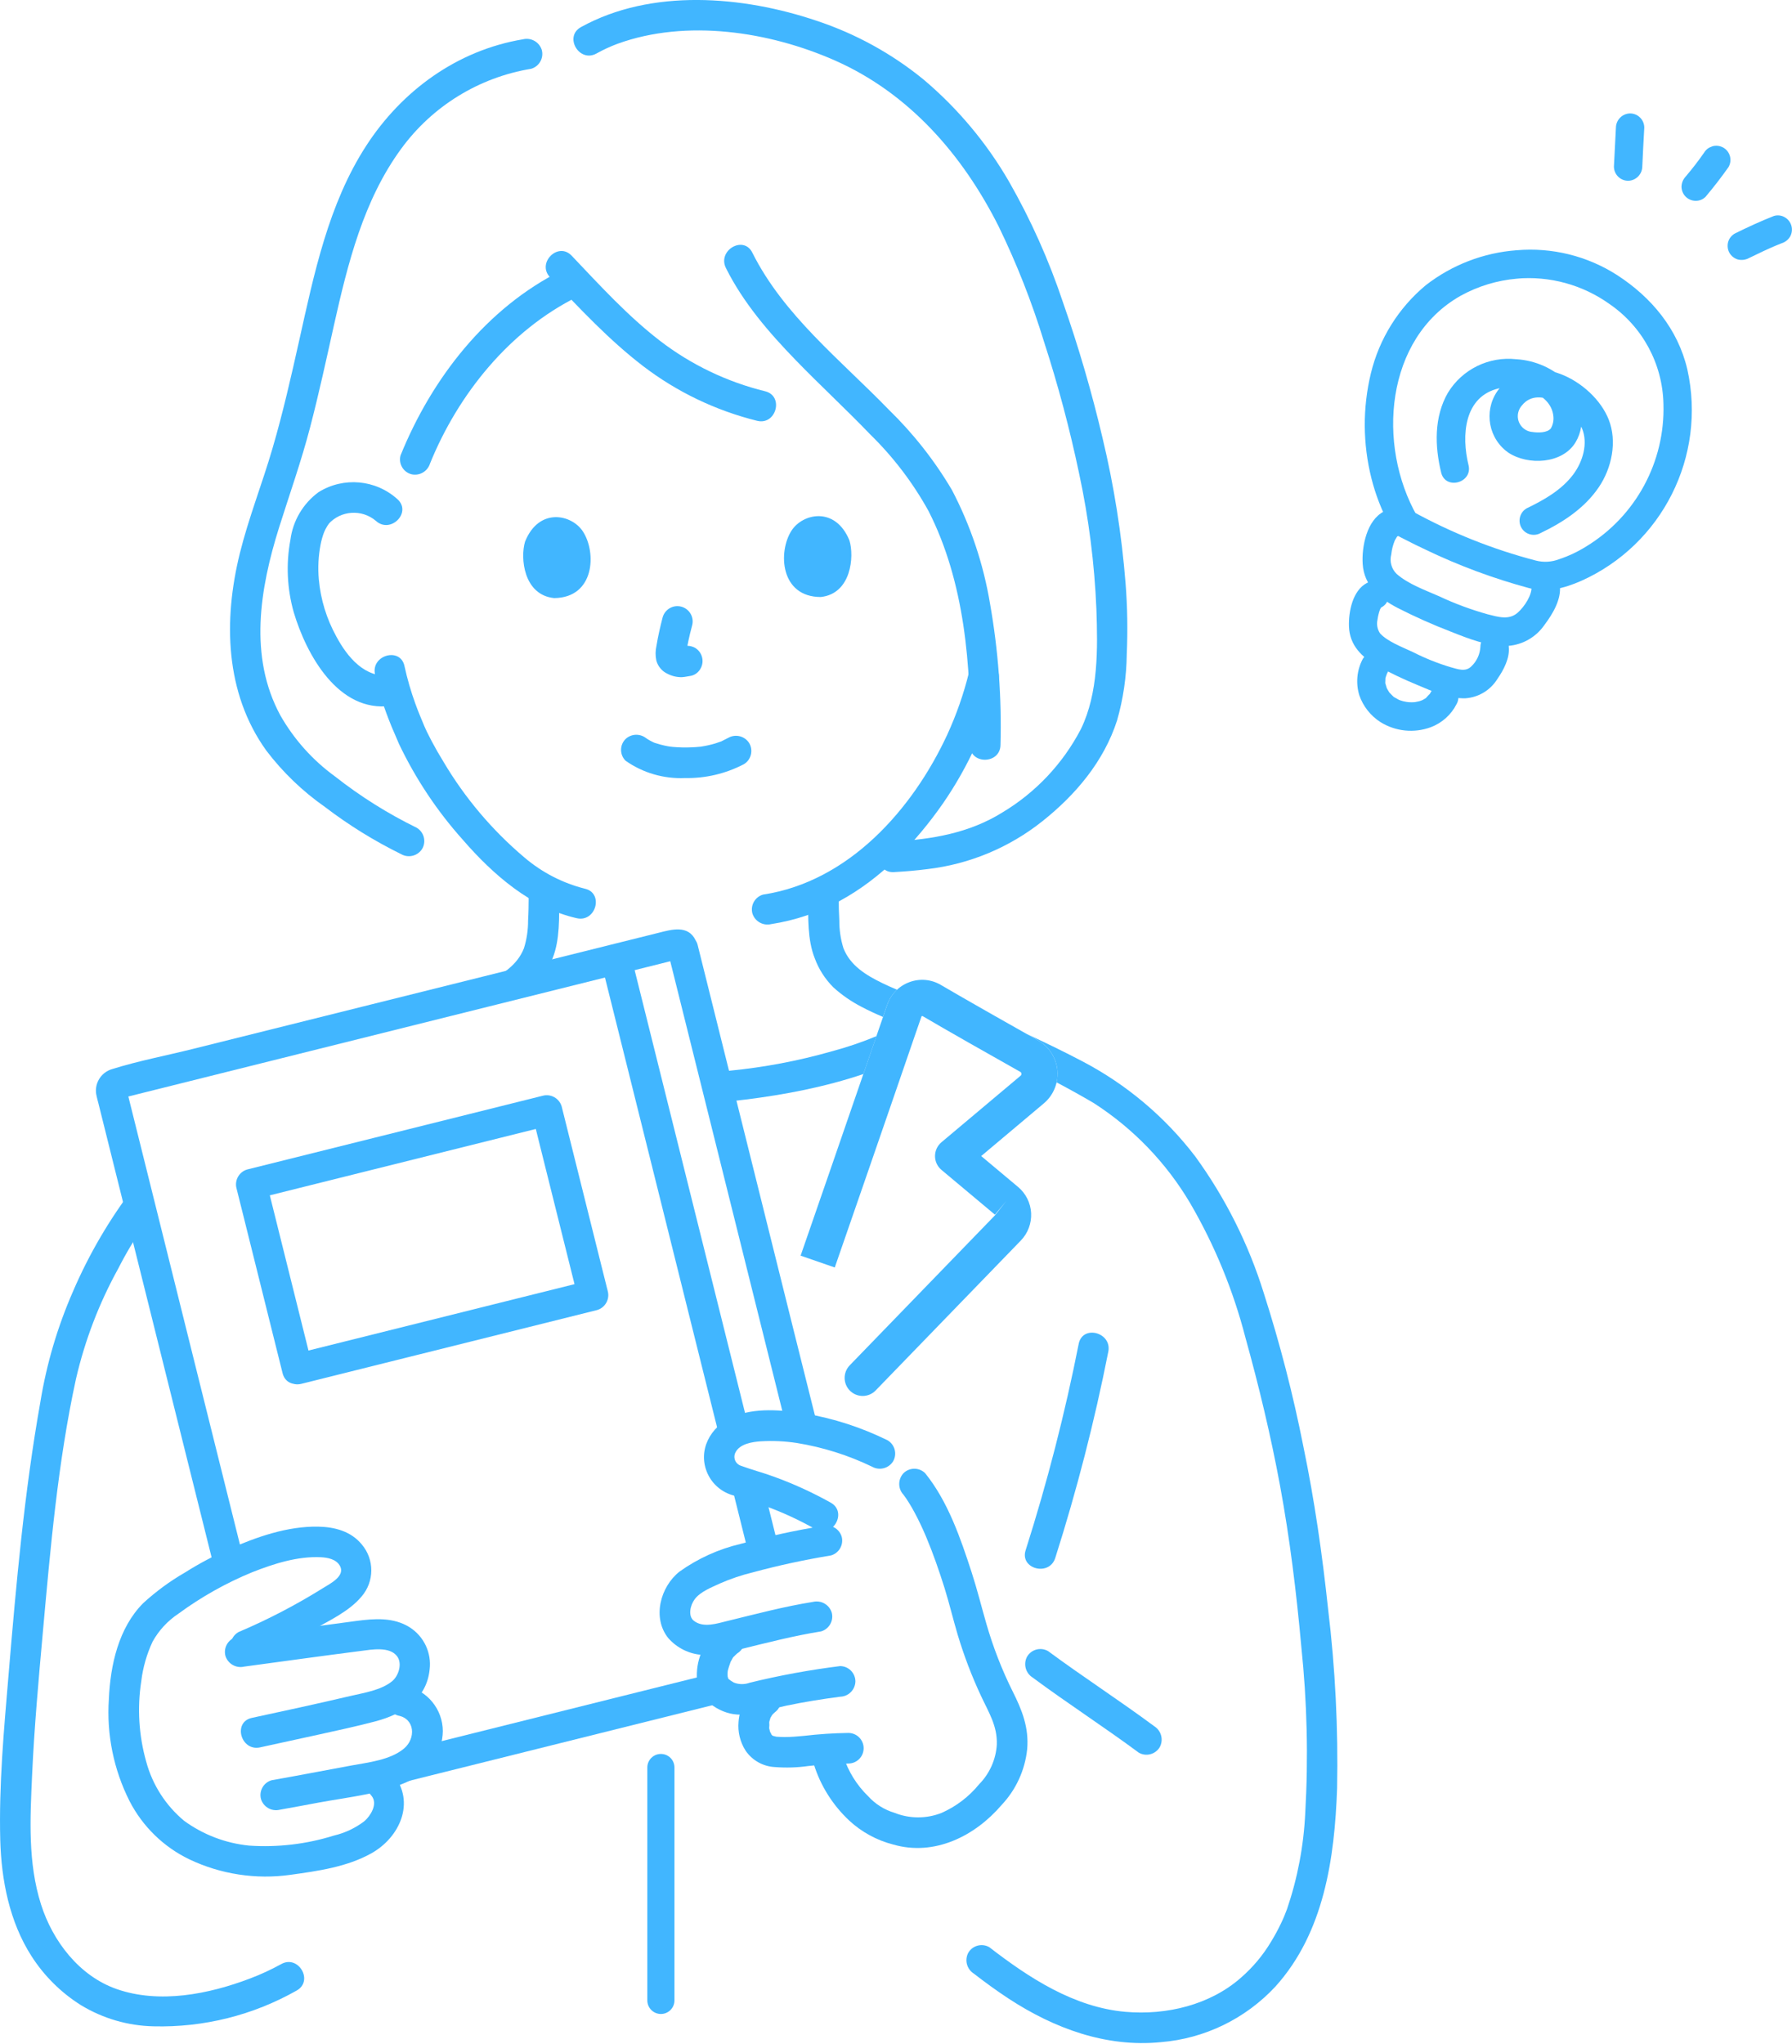 <?xml version="1.0" encoding="utf-8"?>
<!-- Generator: Adobe Illustrator 27.0.1, SVG Export Plug-In . SVG Version: 6.00 Build 0)  -->
<svg version="1.1" id="レイヤー_1" xmlns="http://www.w3.org/2000/svg" xmlns:xlink="http://www.w3.org/1999/xlink" x="0px"
	 y="0px" width="350px" height="399px" viewBox="0 0 350 399" style="enable-background:new 0 0 350 399;" xml:space="preserve">
<style type="text/css">
	.st0{fill:#41B6FF;}
</style>
<g>
	<path class="st0" d="M145.28,149.18c1.41-0.84,1.88-2.66,1.07-4.09c-0.85-1.39-2.66-1.87-4.09-1.07c-0.43,0.23-0.86,0.45-1.3,0.66
		c-0.69,0.33,0.51-0.16-0.25,0.1c-0.35,0.12-0.7,0.25-1.06,0.36c-0.84,0.25-1.7,0.44-2.57,0.58c-0.92,0.15,0.59-0.04-0.39,0.05
		c-0.27,0.02-0.53,0.05-0.8,0.07c-0.59,0.04-1.17,0.06-1.75,0.07c-0.65,0.01-1.3-0.01-1.95-0.05c-0.27-0.02-0.54-0.04-0.81-0.06
		c-0.18-0.02-0.7-0.08-0.26-0.02c-0.93-0.13-1.85-0.33-2.75-0.62c-0.34-0.08-0.67-0.2-0.98-0.35c0,0.01,0.6,0.29,0.12,0.04
		c-0.13-0.06-0.26-0.12-0.38-0.19c-0.24-0.13-0.48-0.26-0.71-0.41c-0.23-0.15-0.94-0.68-0.03,0.02c-1.18-1.12-3.04-1.12-4.22,0
		c-1.16,1.17-1.16,3.05,0,4.22c3.39,2.39,7.49,3.58,11.63,3.39C137.77,151.96,141.73,151.03,145.28,149.18L145.28,149.18z"/>
	<path class="st0" d="M135.18,122.1c0.44-1.59-0.5-3.23-2.09-3.67c-1.59-0.44-3.23,0.5-3.67,2.09c-0.48,1.85-0.9,3.7-1.21,5.58
		c-0.21,0.93-0.22,1.89-0.02,2.83c0.31,1.16,1.12,2.12,2.21,2.61c0.85,0.44,1.8,0.66,2.76,0.65c0.63-0.03,1.24-0.19,1.87-0.28
		c0.76-0.19,1.4-0.69,1.78-1.37c0.83-1.42,0.35-3.25-1.07-4.09c-0.71-0.38-1.52-0.48-2.3-0.3c-0.27,0.04-0.54,0.11-0.82,0.15
		l0.79-0.11c-0.24,0.03-0.49,0.03-0.73,0l0.79,0.11c-0.27-0.04-0.53-0.12-0.78-0.22l0.71,0.3c-0.16-0.07-0.31-0.15-0.46-0.24
		l0.6,0.47c-0.07-0.06-0.13-0.12-0.19-0.19l0.47,0.6c-0.05-0.07-0.09-0.15-0.12-0.23l0.3,0.71c-0.04-0.12-0.07-0.24-0.09-0.36
		l0.11,0.79c-0.02-0.27-0.02-0.54,0.02-0.8l-0.11,0.79C134.24,125.95,134.66,124.01,135.18,122.1L135.18,122.1z"/>
	<path class="st0" d="M154.58,103.6c-2.65,4.14-2.19,12.93,5.72,12.94c5.97-0.64,6.58-7.91,5.6-11.06
		C163.14,98.78,156.74,100.21,154.58,103.6z"/>
	<path class="st0" d="M113.86,103.76c2.68,4.12,2.29,12.91-5.62,12.99c-5.99-0.59-6.65-7.86-5.69-11.02
		C105.25,99,111.67,100.38,113.86,103.76z"/>
	<path class="st0" d="M79,130.02c-0.79-3.76-6.55-2.16-5.76,1.59c0.64,2.92,1.51,5.8,2.59,8.59c0.44,1.17,0.93,2.33,1.44,3.47
		c-0.35-0.78,0.02,0.04,0.1,0.24c0.18,0.43,0.36,0.86,0.55,1.29c3.25,6.82,7.46,13.14,12.5,18.76c5.85,6.75,13.3,13.26,22.23,15.28
		c3.75,0.85,5.33-4.91,1.59-5.76c-4.35-1.09-8.39-3.18-11.81-6.09c-6.28-5.3-11.63-11.62-15.82-18.7c-0.81-1.31-1.58-2.65-2.3-4.01
		c-0.31-0.58-0.61-1.18-0.9-1.77c-0.12-0.24-0.23-0.48-0.34-0.73c-0.05-0.11-0.1-0.23-0.15-0.34c-0.16-0.35,0.24,0.59,0.1,0.25
		c-0.7-1.72-1.23-2.87-1.89-4.71C80.26,134.98,79.54,132.52,79,130.02L79,130.02z"/>
	<path class="st0" d="M189.25,131.27c-1.02,4.16-2.44,8.21-4.22,12.1c-6.81,14.69-19.28,28.72-35.99,31.26
		c-1.58,0.45-2.51,2.08-2.09,3.67c0.48,1.56,2.09,2.47,3.67,2.09c4.7-0.72,9.25-2.26,13.42-4.54c8.14-4.42,14.84-11.44,20.1-18.97
		c5.04-7.29,8.72-15.43,10.85-24.03C195.95,129.13,190.19,127.55,189.25,131.27z"/>
	<path class="st0" d="M58.87,270.13l57.75-14.4c1.57-0.46,2.5-2.09,2.09-3.67l-1.14-4.55l-7.87-31.53c-0.46-1.57-2.09-2.5-3.67-2.09
		l-57.75,14.4c-1.57,0.46-2.5,2.09-2.09,3.67l1.14,4.55l7.86,31.54c0.93,3.73,6.69,2.15,5.76-1.59l-1.13-4.55l-7.86-31.54
		l-2.09,3.67l57.75-14.4l-3.67-2.09l1.13,4.56l7.87,31.53l2.09-3.67l-57.75,14.4C53.55,265.31,55.14,271.06,58.87,270.13z"/>
	<path class="st0" d="M226.51,341.06c0.78-1.43,0.31-3.22-1.07-4.09c-6.8-5.04-13.93-9.64-20.74-14.67
		c-1.43-0.82-3.25-0.34-4.09,1.07c-0.78,1.43-0.31,3.22,1.07,4.09c6.8,5.04,13.93,9.63,20.74,14.67
		C223.84,342.95,225.67,342.47,226.51,341.06z"/>
	<path class="st0" d="M210.69,262.29c-2.69,13.62-6.15,27.07-10.36,40.29c-1.22,3.66,4.55,5.22,5.76,1.59
		c4.21-13.22,7.68-26.68,10.37-40.29C217.24,260.12,211.49,258.53,210.69,262.29z"/>
	<path class="st0" d="M46.52,318.63c-1.42,0.84-1.89,2.66-1.07,4.09c0.87,1.38,2.65,1.85,4.09,1.07c3.89-1.65,7.7-3.51,11.4-5.56
		c3.23-1.8,7.25-3.67,9.66-6.56c2.54-2.92,2.56-7.26,0.05-10.2c-2.11-2.57-5.3-3.4-8.5-3.46c-6.04-0.11-12.09,2.03-17.54,4.43
		c-2.93,1.3-5.77,2.81-8.48,4.52c-2.93,1.69-5.67,3.7-8.17,5.99c-4.82,4.85-6.41,12.11-6.7,18.74c-0.46,6.88,0.94,13.76,4.05,19.91
		c2.55,4.94,6.62,8.91,11.62,11.33c6.17,2.94,13.07,4,19.83,3.04c5.33-0.74,10.97-1.52,15.75-4.18c5.56-3.1,8.69-9.96,4.29-15.44
		c-1.17-1.15-3.05-1.15-4.22,0c-1.12,1.19-1.12,3.04,0,4.22c1.28,1.59-0.25,3.91-1.37,4.9c-1.77,1.36-3.81,2.33-5.99,2.84
		c-5.36,1.68-10.98,2.34-16.58,1.96c-4.58-0.46-8.96-2.13-12.68-4.84c-3.59-2.99-6.18-7.01-7.4-11.53
		c-1.45-5.11-1.78-10.47-0.97-15.72c0.32-2.67,1.07-5.28,2.21-7.72c1.22-2.2,2.95-4.07,5.05-5.46c4.45-3.27,9.29-5.99,14.4-8.09
		c4.22-1.66,8.87-3.16,13.46-2.93c1.14,0.06,3.01,0.32,3.73,1.78c0.96,1.93-1.98,3.39-3.3,4.21c-5.3,3.31-10.85,6.2-16.61,8.64
		L46.52,318.63z"/>
	<path class="st0" d="M46.12,319.57c-1.58,0.45-2.51,2.08-2.09,3.67c0.48,1.55,2.09,2.47,3.67,2.09c7.61-1.02,15.21-2.09,22.82-3.06
		c2.02-0.26,5.59-0.93,7.05,1.06c1.05,1.43,0.27,3.82-0.98,4.85c-2.16,1.77-5.53,2.27-8.18,2.89c-6.39,1.5-12.8,2.89-19.22,4.27
		c-3.76,0.81-2.16,6.56,1.59,5.76c3.81-0.82,7.61-1.65,11.41-2.49c3.73-0.83,7.47-1.62,11.16-2.6c5.2-1.38,9.97-4.3,10.56-10.09
		c0.41-3.27-1.11-6.49-3.89-8.26c-3.17-2-6.91-1.71-10.45-1.24C61.77,317.46,53.95,318.52,46.12,319.57L46.12,319.57z"/>
	<path class="st0" d="M79.34,329.13c-1.59-0.4-3.21,0.52-3.67,2.09c-0.42,1.59,0.51,3.22,2.09,3.67c3.32,0.62,3.47,4.48,1.15,6.43
		c-2.67,2.25-7,2.71-10.31,3.32c-5.18,0.95-10.35,1.96-15.54,2.87c-1.58,0.45-2.51,2.08-2.09,3.67c0.48,1.56,2.09,2.48,3.67,2.09
		c2.54-0.44,5.08-0.93,7.62-1.4c5.95-1.1,12.47-1.69,17.96-4.36c3.77-1.72,6.21-5.46,6.27-9.6
		C86.46,333.67,83.49,330.02,79.34,329.13L79.34,329.13z"/>
	<path class="st0" d="M170.35,286.32c1.43,0.79,3.23,0.32,4.09-1.07c0.82-1.43,0.34-3.24-1.07-4.09c-5.1-2.51-10.54-4.28-16.14-5.23
		c-4.56-0.71-9.77-1.21-14.12,0.65s-6.96,6.57-4.9,11.1c0.98,2.12,2.86,3.68,5.12,4.26c2.04,0.57,4.02,1.26,6,1.99
		c3.42,1.24,6.74,2.77,9.91,4.56c3.36,1.89,6.36-3.27,3.02-5.16c-3.56-1.99-7.28-3.69-11.12-5.08c-2.12-0.78-4.33-1.35-6.44-2.13
		c-0.13-0.04-0.25-0.1-0.37-0.17c-0.87-0.52-1.15-1.64-0.64-2.51c0.87-1.61,3.27-1.98,4.91-2.09c2.35-0.14,4.71-0.03,7.04,0.33
		C160.74,282.51,165.7,284.07,170.35,286.32L170.35,286.32z"/>
	<path class="st0" d="M180.69,287.57c-1.17-1.15-3.05-1.15-4.22,0c-1.12,1.19-1.12,3.04,0,4.22c0.24,0.29,0.71,0.99,1.08,1.59
		c0.41,0.65,0.78,1.32,1.14,1.99c0.81,1.51,1.53,3.06,2.2,4.64c1.37,3.26,2.53,6.61,3.59,9.98c0.94,3.02,1.67,6.1,2.57,9.13
		c1.23,4.1,2.76,8.11,4.58,11.99c1.49,3.19,3.18,5.8,3.06,9.43c-0.17,2.91-1.4,5.67-3.45,7.75c-1.97,2.42-4.49,4.34-7.34,5.6
		c-2.96,1.17-6.25,1.16-9.2-0.02c-1.98-0.59-3.75-1.71-5.14-3.24c-2.24-2.17-3.9-4.86-4.85-7.83c-1.06-3.69-6.82-2.11-5.76,1.59
		c1.31,4.2,3.7,7.99,6.92,11c2.42,2.24,5.37,3.85,8.57,4.67c8.05,2.33,15.97-1.62,21.19-7.72c2.81-2.98,4.56-6.8,4.99-10.87
		c0.37-4.2-0.99-7.63-2.83-11.29c-2.11-4.23-3.82-8.64-5.13-13.18c-0.97-3.35-1.8-6.73-2.88-10.05
		C187.6,300.25,185.15,293.09,180.69,287.57L180.69,287.57z"/>
	<path class="st0" d="M162.3,303.63c1.58-0.45,2.51-2.08,2.09-3.67c-0.48-1.56-2.09-2.47-3.67-2.09c-5.41,0.87-10.76,2.04-16.04,3.5
		c-4.3,1.01-8.37,2.85-11.97,5.42c-3.75,2.97-5.37,9.03-2.18,12.99c1.7,1.92,4.08,3.1,6.64,3.27c2.55,0.06,5.08-0.32,7.5-1.12
		c5.2-1.28,10.39-2.62,15.69-3.47c1.58-0.45,2.51-2.09,2.09-3.67c-0.48-1.56-2.09-2.47-3.67-2.09c-5.65,0.9-11.18,2.38-16.74,3.73
		c-2.02,0.49-4.66,1.4-6.52-0.04c-1.17-0.9-0.74-3.01,0.17-4.22c1.12-1.49,3.3-2.31,4.95-3.08c2.06-0.9,4.19-1.62,6.37-2.15
		C152.03,305.58,157.14,304.48,162.3,303.63L162.3,303.63z"/>
	<path class="st0" d="M144.01,322.74c1.39-0.86,1.86-2.66,1.07-4.09c-0.84-1.42-2.66-1.89-4.09-1.07c-2.93,2.07-4.74,5.39-4.88,8.97
		c-0.11,1.84,0.47,3.66,1.63,5.1c1.3,1.4,2.99,2.39,4.85,2.83c3.62,0.84,7.48-0.79,11.02-1.53c3.46-0.72,6.96-1.28,10.47-1.74
		c1.63-0.04,2.95-1.35,2.99-2.99c-0.01-1.65-1.34-2.98-2.99-2.99c-5.93,0.74-11.82,1.82-17.63,3.24c-1.02,0.38-2.14,0.37-3.14-0.03
		c-0.39-0.22-0.77-0.48-1.11-0.77c0.12,0.22,0.13,0.25,0.04,0.07c-0.09-0.17-0.09-0.14,0.03,0.09c0,0.01-0.2-0.88-0.14-0.46
		c-0.03-0.27-0.04-0.55-0.03-0.82c0-0.21,0.11-0.69,0-0.25c0.14-0.59,0.34-1.16,0.54-1.73c0.17-0.49-0.05,0.04,0.09-0.23
		c0.11-0.22,0.23-0.44,0.36-0.65c0.27-0.41-0.01-0.05,0.34-0.4C143.6,323.1,143.8,322.92,144.01,322.74L144.01,322.74z"/>
	<path class="st0" d="M151.13,334.39c1.39-0.86,1.86-2.66,1.07-4.09c-0.84-1.42-2.66-1.9-4.09-1.07c-2.24,1.6-3.66,4.12-3.86,6.87
		c-0.18,1.97,0.3,3.95,1.36,5.62c1.3,1.91,3.41,3.1,5.71,3.22c2.17,0.17,4.36,0.11,6.52-0.2c2.61-0.3,5.23-0.47,7.85-0.49
		c0,0,0.01,0,0.01,0c1.65,0,2.98-1.34,2.98-2.99s-1.34-2.98-2.99-2.98c-2.9,0.04-5.79,0.23-8.67,0.57
		c-1.26,0.12-2.51,0.23-3.78,0.23c-0.51,0-1.02-0.03-1.53-0.06c-0.56-0.03,0.66,0.14-0.18-0.03c-0.21-0.04-0.41-0.11-0.62-0.16
		c-0.63-0.14,0.45,0.34,0.09,0.04c-0.08-0.05-0.17-0.1-0.25-0.15c-0.25-0.18-0.17-0.11,0.25,0.2c0-0.01-0.45-0.41-0.42-0.44
		c0.02-0.03,0.46,0.71,0.1,0.1c-0.09-0.2-0.19-0.39-0.31-0.57c0.19,0.46,0.22,0.54,0.11,0.25c-0.04-0.11-0.08-0.21-0.11-0.32
		c-0.04-0.16-0.09-0.33-0.12-0.5c-0.18-0.82,0,0.46-0.02-0.07c0.05-0.42,0.05-0.84,0.01-1.26c-0.07,0.49-0.08,0.57-0.03,0.25
		c0.02-0.12,0.05-0.23,0.07-0.36c0.06-0.24,0.14-0.47,0.21-0.7c0.16-0.54-0.35,0.58,0.03-0.04c0.11-0.19,0.22-0.37,0.34-0.56
		c0.18-0.26,0.14-0.21-0.12,0.15c0.08-0.1,0.17-0.19,0.26-0.28C151.12,334.42,151.81,333.88,151.13,334.39L151.13,334.39z"/>
	<path class="st0" d="M113.47,5.29c-3.37,1.86-0.35,7.02,3.02,5.16c1.33-0.74,2.71-1.38,4.14-1.91c13.44-4.87,29.62-2.39,42.43,3.26
		c14.5,6.4,24.95,18.42,31.98,32.38c3.54,7.28,6.51,14.82,8.88,22.56c2.74,8.43,5.02,17,6.84,25.67c1.88,8.72,3.01,17.59,3.38,26.5
		c0.26,7.7,0.42,16.32-3.03,23.42c-3.52,6.75-8.84,12.39-15.37,16.29c-6.43,4-13.7,5.23-21.15,5.65c-3.83,0.22-3.84,6.19,0,5.97
		c2.18-0.12,4.36-0.3,6.53-0.58c8.22-0.96,16-4.2,22.47-9.35c6.49-5.15,12-11.67,14.58-19.65c1.21-4.22,1.85-8.58,1.9-12.96
		c0.2-4.6,0.13-9.22-0.23-13.81c-0.76-9.57-2.26-19.06-4.5-28.39c-2.1-8.95-4.68-17.78-7.72-26.46
		c-2.73-8.19-6.26-16.09-10.54-23.58c-4.37-7.56-10.02-14.3-16.69-19.93c-6.21-5.07-13.29-8.96-20.91-11.48
		C145.08-0.81,127.25-2.31,113.47,5.29L113.47,5.29z"/>
	<path class="st0" d="M103.73,13.43c1.58-0.45,2.51-2.08,2.09-3.67c-0.48-1.56-2.09-2.47-3.67-2.09
		c-12.83,2.14-23.65,10-30.65,20.82c-7.36,11.37-10.16,24.98-13.07,38c-1.57,7.04-3.17,14.08-5.2,21.01
		c-2,6.87-4.65,13.53-6.38,20.48C43.62,121,43.91,135.24,52,146.5c3.23,4.26,7.11,7.98,11.49,11.04c4.65,3.55,9.64,6.63,14.89,9.21
		c1.43,0.8,3.23,0.32,4.09-1.07c0.82-1.43,0.34-3.24-1.07-4.09c-5.67-2.77-11.03-6.14-15.99-10.04c-4.35-3.16-7.97-7.21-10.64-11.88
		c-6.24-11.49-4-24.81-0.26-36.71c2.05-6.5,4.32-12.88,6.05-19.51c1.73-6.62,3.18-13.31,4.67-19.99
		c2.69-11.98,5.74-24.34,13.12-34.41C84.43,20.72,93.55,15.11,103.73,13.43L103.73,13.43z"/>
	<path class="st0" d="M141.78,52.32c3.37,6.76,8.4,12.58,13.62,17.97c4.77,4.93,9.83,9.58,14.59,14.54
		c4.49,4.39,8.32,9.42,11.36,14.92c7.07,13.86,8.37,30.37,8.09,45.67c-0.07,3.86,5.9,3.84,5.97,0c0.25-9.25-0.44-18.5-2.05-27.61
		c-1.29-7.73-3.8-15.21-7.43-22.15c-3.4-5.76-7.56-11.04-12.36-15.71c-9.33-9.62-20.53-18.41-26.63-30.63
		C145.22,45.86,140.07,48.89,141.78,52.32z"/>
	<path class="st0" d="M111.65,49.91c-2.66-2.79-6.87,1.44-4.22,4.22c5.78,6.07,11.5,12.22,18.17,17.33
		c6.61,5.05,14.19,8.68,22.26,10.68c3.74,0.94,5.31-4.83,1.59-5.76c-7.47-1.83-14.47-5.19-20.57-9.87
		C122.56,61.64,117.13,55.67,111.65,49.91L111.65,49.91z"/>
	<path class="st0" d="M113.85,53.84c-0.86-1.39-2.66-1.86-4.09-1.07c-14.74,7.3-25.44,21.11-31.53,36.13
		c-0.43,1.59,0.5,3.23,2.09,3.67c1.58,0.39,3.19-0.53,3.67-2.09c5.47-13.48,15.49-25.97,28.79-32.56
		C114.19,57.09,114.67,55.27,113.85,53.84z"/>
	<path class="st0" d="M73.42,101.68c2.84,2.59,7.07-1.63,4.22-4.22c-4.24-3.85-10.52-4.42-15.39-1.41c-3.05,2.22-5.05,5.6-5.53,9.34
		c-0.88,4.7-0.65,9.53,0.65,14.13c2.46,8.25,8.69,19.63,18.94,18.27c1.63-0.04,2.95-1.35,2.99-2.99c-0.01-1.65-1.34-2.98-2.99-2.99
		c-5.02,0.67-8.47-3.55-10.62-7.56c-1.9-3.44-3.07-7.23-3.42-11.14c-0.2-2.27-0.09-4.55,0.34-6.79c0.16-0.84,0.39-1.66,0.7-2.46
		c0.18-0.41,0.38-0.81,0.62-1.19c0.07-0.11,0.63-0.88,0.2-0.35C66.54,99.62,70.66,99.34,73.42,101.68L73.42,101.68z"/>
	<path class="st0" d="M266.15,128.66c-1.14,2.17-1.38,4.71-0.66,7.06c0.75,2.17,2.22,4.02,4.15,5.25c2.94,1.82,6.56,2.18,9.8,0.99
		c2.18-0.82,3.98-2.42,5.03-4.49c0.77-1.32,0.33-3.02-0.99-3.79c-1.32-0.77-3.02-0.33-3.79,0.99c-0.11,0.22-0.22,0.44-0.35,0.65
		c-0.06,0.1-0.13,0.2-0.19,0.3c-0.17,0.24-0.13,0.19,0.12-0.14c-0.13,0.01-0.71,0.73-0.82,0.83c-0.35,0.32,0.54-0.36-0.09,0.04
		c-0.13,0.09-0.27,0.17-0.41,0.24c-0.09,0.05-0.19,0.1-0.28,0.14c-0.27,0.12-0.19,0.09,0.23-0.09c-0.2,0.06-0.4,0.13-0.59,0.21
		c-0.35,0.11-0.72,0.14-1.07,0.24c0.79-0.24,0.25-0.03-0.04-0.02c-0.15,0.01-0.31,0.01-0.46,0.02c-0.21,0-0.41,0-0.62-0.02
		c-0.24-0.01-0.91-0.17-0.02,0.02c-0.34-0.07-0.68-0.12-1.02-0.2c-0.34-0.09-0.64-0.19-0.95-0.31c-0.45-0.16,0.66,0.34,0.04,0
		c-0.21-0.12-0.43-0.23-0.64-0.36c-0.11-0.07-0.42-0.2-0.46-0.31c0.31,0.25,0.36,0.28,0.12,0.09c-0.09-0.08-0.19-0.16-0.28-0.25
		c-0.18-0.17-0.35-0.36-0.52-0.54c-0.37-0.39,0.28,0.46-0.03-0.03c-0.13-0.22-0.27-0.42-0.39-0.64c-0.06-0.12-0.12-0.22-0.17-0.34
		c0.15,0.37,0.17,0.42,0.06,0.14c-0.06-0.18-0.12-0.36-0.17-0.55c-0.03-0.12-0.06-0.25-0.09-0.38c-0.05-0.31-0.05-0.26,0.01,0.16
		c-0.09-0.08-0.03-0.58-0.03-0.69c0-0.1,0.01-0.2,0.01-0.3c0.03-0.31,0.02-0.27-0.03,0.12c0.01-0.29,0.08-0.57,0.2-0.84
		c0.04-0.14,0.09-0.29,0.15-0.42c-0.13,0.31-0.13,0.31,0,0.02c0.76-1.32,0.31-3.02-1.01-3.78
		C268.6,126.91,266.92,127.35,266.15,128.66z"/>
	<path class="st0" d="M296.23,48.85c-6.46,0.47-12.63,2.85-17.75,6.82c-5.32,4.42-9.08,10.44-10.72,17.16
		c-1.64,6.76-1.6,13.81,0.1,20.56c0.78,3.09,1.92,6.07,3.42,8.89c0.36,0.9,0.95,1.68,1.71,2.28c0.4,0.26,0.85,0.46,1.27,0.68
		c1.36,0.71,2.73,1.38,4.12,2.03c6.52,3.14,13.31,5.66,20.29,7.54c3.55,0.9,6.81,0.04,10.12-1.4c15.86-7.08,24.54-24.34,20.77-41.29
		c-1.85-7.91-7.03-14.1-13.73-18.43C310.01,49.96,303.12,48.26,296.23,48.85c-1.51,0.04-2.73,1.26-2.77,2.77
		c0.01,1.52,1.24,2.76,2.77,2.77c6.44-0.56,12.87,1.2,18.13,4.96c6.44,4.42,10.36,11.67,10.53,19.49
		c0.35,11.31-5.41,21.94-15.08,27.83c-1.65,1.03-3.42,1.87-5.26,2.48c-1.47,0.57-3.08,0.67-4.6,0.27
		c-8.42-2.2-16.53-5.44-24.15-9.64l0.99,0.99c-7.92-13.85-6.28-34.7,8.5-43.04c3.38-1.86,7.11-3,10.95-3.33
		c1.51-0.04,2.73-1.26,2.77-2.77C299,50.1,297.76,48.86,296.23,48.85z"/>
	<path class="st0" d="M299.12,114.32c0.2,1.77-1.38,4.1-2.65,5.24c-1.72,1.56-3.85,0.87-5.89,0.36c-3.26-0.91-6.43-2.08-9.49-3.52
		c-2.72-1.2-6.03-2.37-8.3-4.36c-1.02-0.98-1.42-2.44-1.06-3.81c0.1-0.95,0.34-1.89,0.71-2.77c0.04-0.08,0.33-0.57,0.46-0.77
		c-0.02,0.04-0.01,0.04,0.19-0.06c3.19-1.59,0.39-6.37-2.79-4.78c-3.35,1.67-4.37,6.87-4.15,10.25c0.27,4.24,3.29,6.73,6.8,8.56
		c3.39,1.73,6.86,3.28,10.41,4.64c3.44,1.36,7.46,2.98,11.22,2.78c2.86-0.23,5.46-1.74,7.08-4.1c1.57-2.09,3.31-4.94,3-7.66
		c-0.04-1.51-1.26-2.73-2.77-2.77c-1.53,0.01-2.76,1.24-2.77,2.77L299.12,114.32z"/>
	<path class="st0" d="M289.14,126.26c-0.08,1.45-0.71,2.82-1.77,3.82c-1.15,1.15-2.64,0.54-4.05,0.16c-2.54-0.76-5-1.75-7.36-2.95
		c-2.04-0.96-5.03-2.08-6.43-3.67c-0.52-0.78-0.69-1.73-0.49-2.64c0.09-0.67,0.25-1.33,0.48-1.97c0.07-0.19,0.07-0.19,0-0.01
		c0.08-0.16,0.16-0.32,0.26-0.47c-0.03,0.1-0.24,0.17-0.02,0.06c3.16-1.65,0.36-6.44-2.8-4.78c-2.79,1.46-3.59,5.63-3.49,8.49
		c0.13,3.66,2.49,5.97,5.5,7.66c2.55,1.4,5.18,2.65,7.88,3.76c2.89,1.22,6.18,2.69,9.37,2.59c2.57-0.18,4.9-1.59,6.25-3.79
		c1.21-1.74,2.45-4.08,2.21-6.27c-0.04-1.51-1.26-2.73-2.77-2.77C290.38,123.5,289.15,124.73,289.14,126.26L289.14,126.26z"/>
	<path class="st0" d="M315.61,24.91c-0.14,2.54-0.27,5.08-0.39,7.61c0.01,1.53,1.24,2.76,2.77,2.77c1.52-0.03,2.74-1.25,2.77-2.77
		c0.12-2.54,0.24-5.08,0.39-7.61c-0.01-1.53-1.24-2.76-2.77-2.77C316.86,22.17,315.64,23.39,315.61,24.91z"/>
	<path class="st0" d="M333.14,38.39c1.57-1.86,3.05-3.78,4.46-5.77c0.77-1.32,0.33-3.02-0.99-3.79c-0.65-0.38-1.42-0.48-2.14-0.28
		l-0.66,0.28c-0.41,0.24-0.75,0.58-0.99,0.99c-0.63,0.9-1.28,1.78-1.95,2.65l0.43-0.56c-0.67,0.87-1.36,1.72-2.07,2.56
		c-0.5,0.53-0.79,1.23-0.81,1.96c0,0.73,0.29,1.44,0.81,1.96c0.52,0.52,1.23,0.81,1.96,0.81c0.74,0.01,1.44-0.28,1.96-0.81
		L333.14,38.39z"/>
	<path class="st0" d="M341.59,50.38c1.84-0.91,3.69-1.78,5.58-2.58l-0.66,0.28c0.48-0.2,0.97-0.4,1.45-0.59
		c0.69-0.21,1.27-0.66,1.65-1.27c0.77-1.32,0.33-3.02-0.99-3.79c0,0,0,0,0,0c-0.64-0.39-1.41-0.49-2.13-0.28
		c-2.62,1.03-5.18,2.21-7.7,3.46c-0.62,0.37-1.08,0.96-1.27,1.65c-0.19,0.72-0.09,1.49,0.28,2.13c0.37,0.62,0.96,1.08,1.65,1.27
		C340.18,50.83,340.94,50.73,341.59,50.38L341.59,50.38z"/>
	<path class="st0" d="M300.93,104.04c4.39-2.11,8.57-4.85,11.34-8.94c2.53-3.73,3.62-8.92,1.93-13.2c-3-7.63-15.09-14.06-21.28-6.16
		c-3.06,3.68-2.55,9.14,1.13,12.2c0.17,0.14,0.35,0.28,0.54,0.41c3.86,2.56,10.63,2.22,13.16-2.05c2.19-3.7,1.19-8.59-1.59-11.66
		c-2.68-2.69-6.25-4.3-10.04-4.52c-5.33-0.58-10.52,1.96-13.32,6.54c-2.74,4.74-2.58,10.45-1.32,15.6c0.85,3.46,6.2,1.99,5.34-1.47
		c-1.4-5.69-0.94-13.42,5.97-14.99c3.91-0.89,9.96,0.92,10.57,5.19c0.16,0.91,0,1.84-0.46,2.64c-0.73,0.89-2.54,0.86-3.55,0.7
		c-1.71-0.11-3.01-1.58-2.9-3.29c0.05-0.71,0.34-1.39,0.82-1.92c3.31-4.13,10.18,0.92,11.69,4.44c1.28,2.99,0.16,6.61-1.71,9.09
		c-2.29,3.04-5.74,4.97-9.1,6.59c-1.31,0.78-1.75,2.47-0.99,3.79C297.93,104.35,299.61,104.79,300.93,104.04L300.93,104.04z"/>
	<path class="st0" d="M195.06,220.81"/>
	<path class="st0" d="M181.55,197.67"/>
	<path class="st0" d="M178.93,195.83"/>
	<path class="st0" d="M206.52,208.93c-0.23-2.45-1.65-4.64-3.8-5.85c-6.11-3.44-14.35-8.11-18.95-10.81
		c-1.88-1.11-4.13-1.31-6.18-0.54c-2.04,0.76-3.62,2.38-4.32,4.45l-1.27,3.69c-5.1,14.86-15.63,45.24-15.63,45.24l6.67,2.31
		c0,0,10.54-30.39,15.64-45.26l1.29-3.72c0.01-0.03,0.02-0.07,0.09-0.1c0.07-0.03,0.11,0,0.14,0.01
		c4.65,2.74,12.94,7.43,19.07,10.88c0.05,0.03,0.21,0.12,0.23,0.36c0.01,0.16-0.04,0.3-0.17,0.4l-15.45,12.98
		c-0.8,0.67-1.26,1.66-1.26,2.71c0,1.04,0.46,2.03,1.27,2.7l10.43,8.73l2.26-2.71l-2.26,2.85l-28.36,29.27
		c-1.35,1.4-1.32,3.63,0.08,4.99c0.69,0.66,1.57,0.99,2.45,0.99c0.92,0,1.84-0.36,2.53-1.07l28.36-29.27
		c1.38-1.42,2.11-3.37,2.01-5.35c-0.1-1.98-1.03-3.84-2.55-5.11l-7.2-6.03l12.23-10.28C205.76,213.8,206.75,211.38,206.52,208.93z"
		/>
	<path class="st0" d="M129.08,393.14c-1.46,0-2.65-1.18-2.65-2.65v-45.46c0-1.46,1.18-2.65,2.65-2.65s2.65,1.18,2.65,2.65v45.46
		C131.73,391.96,130.54,393.14,129.08,393.14z"/>
	<g>
		<path class="st0" d="M162.77,192.74c1.65,1.49,3.49,2.76,5.46,3.78c1.37,0.73,2.79,1.38,4.23,1.99l0.81-2.34
			c0.39-1.15,1.06-2.16,1.93-2.97c-0.99-0.42-1.97-0.85-2.93-1.32c-3.17-1.55-6.2-3.4-7.53-6.77c-0.55-1.75-0.82-3.57-0.81-5.4
			c-0.09-1.52-0.12-3.03-0.12-4.55h0c-0.02-3.85-5.99-3.84-5.97,0c0.02,3.87-0.16,8.27,1.29,11.9
			C159.91,189.19,161.16,191.13,162.77,192.74z"/>
	</g>
	<g>
		<path class="st0" d="M259.39,314.06c-1.13-10.62-2.65-21.21-4.82-31.67c-2-10.14-4.59-20.16-7.75-30.01
			c-2.97-9.54-7.49-18.54-13.36-26.62c-5.89-7.71-13.4-14.04-21.99-18.55c-3.6-1.89-7.26-3.67-10.95-5.37
			c0.76,0.43,1.5,0.84,2.2,1.24c2.15,1.21,3.57,3.39,3.8,5.85c0.07,0.8,0.01,1.59-0.16,2.35c2.45,1.3,4.88,2.64,7.27,4.05
			c7.73,4.97,14.18,11.67,18.85,19.58c4.77,8.2,8.4,17.02,10.77,26.21c2.65,9.53,4.96,19.17,6.76,28.9
			c1.92,10.39,3.2,20.89,4.15,31.41c1.13,10.79,1.39,21.65,0.77,32.48c-0.3,6.38-1.49,12.68-3.55,18.73
			c-0.17,0.46-0.35,0.92-0.54,1.38c-0.06,0.13-0.21,0.48-0.25,0.58c-0.12,0.27-0.25,0.54-0.37,0.8c-0.59,1.24-1.24,2.45-1.96,3.62
			c-1.57,2.64-3.56,5.01-5.88,7.03c-6.01,5.3-14.51,7.38-22.59,6.67c-10.02-0.88-18.82-6.63-26.57-12.62
			c-1.43-0.82-3.25-0.34-4.09,1.07c-0.78,1.43-0.31,3.22,1.07,4.09c2.21,1.71,4.47,3.36,6.81,4.89c8.84,5.78,19.02,9.56,29.72,8.49
			c8.54-0.69,16.51-4.56,22.35-10.83c9.53-10.53,11.59-25.06,12.07-38.74C261.38,337.39,260.8,325.68,259.39,314.06z"/>
	</g>
	<g>
		<path class="st0" d="M149.23,290.73c-0.09-0.03-0.18-0.07-0.27-0.1c-1.66-0.62-3.35-1.16-5.06-1.62
			c-0.52-0.14-0.99-0.38-1.42-0.68c1.3,5.23,2.61,10.46,3.91,15.69c1.93-0.51,3.86-0.99,5.8-1.43c-0.77-3.1-1.55-6.2-2.32-9.3
			C149.66,292.44,149.45,291.58,149.23,290.73z"/>
		<path class="st0" d="M140.96,282.24c0.43-0.9,1.1-1.69,2.01-2.22c1.03-0.58,2.14-1.01,3.27-1.3
			c-4.01-16.09-8.03-32.17-12.04-48.26c-3.66-14.68-7.32-29.35-10.98-44.03c-0.93-3.73-6.69-2.15-5.76,1.59
			c1.71,6.86,3.42,13.71,5.13,20.56c4.9,19.64,9.8,39.29,14.69,58.93C138.51,272.42,139.73,277.33,140.96,282.24z"/>
	</g>
	<g>
		<path class="st0" d="M45.95,322.58c1.98-0.27,3.97-0.53,5.95-0.8l-0.51-2.05c-1.83,0.84-3.68,1.64-5.56,2.39L45.95,322.58z"/>
		<path class="st0" d="M139.12,326.7l-11.16,2.78l-35.33,8.81l-9.69,2.42c-0.69,1.69-1.96,3.11-3.66,3.93
			c-1.94,0.96-3.99,1.68-6.1,2.12c0.93,1.04,1.52,1.71,1.52,1.71c0.1,0.13,0.17,0.27,0.26,0.4c0.36-0.09,0.71-0.18,1.07-0.27
			l33.41-8.33l34.38-8.57c-1.5-0.23-2.9-0.96-3.95-2.12C139.36,328.69,139.12,327.7,139.12,326.7z"/>
		<path class="st0" d="M155.15,260.25l-8.94-35.88l-7.06-28.32l-2.89-11.59c-0.09-0.37-0.24-0.67-0.41-0.93
			c-1.47-3.03-4.69-2.08-7.23-1.44l-22.96,5.72l-35.07,8.74l-32.85,8.19c-5.23,1.31-10.65,2.33-15.8,3.94
			c-2.29,0.64-3.66,2.99-3.07,5.29c0.09,0.43,0.21,0.86,0.32,1.28l1.7,6.82l6.52,26.14l8.76,35.13l5.9,23.63
			c1.79-0.95,3.64-1.8,5.52-2.56l-0.69-2.76l-8.85-35.5l-7.96-31.96l-4.87-19.54c-0.04-0.21-0.11-0.41-0.15-0.61l2.96-0.74
			l25.09-6.26l35-8.73l31.12-7.76l9.79-2.44l1.88-0.47l0.29,1.16l5.03,20.17l8.04,32.25l8.84,35.46l0.45,1.82
			c2.16,0.2,4.3,0.55,6.41,1.02L155.15,260.25z"/>
	</g>
	<g>
		<path class="st0" d="M85.06,196.02c-0.7-0.12-1.35,0.08-1.88,0.47L85.06,196.02z"/>
		<path class="st0" d="M162.4,205.24c-6.48,1.85-13.11,3.1-19.81,3.76c-1.08,0.1-2.16,0.15-3.24,0.22l1.47,5.9
			c1.6-0.12,3.21-0.28,4.8-0.48c7.65-0.95,15.53-2.46,23.01-4.98c0.91-2.64,1.77-5.14,2.55-7.39
			C168.32,203.45,165.39,204.45,162.4,205.24z"/>
	</g>
	<g>
		<path class="st0" d="M87.74,195.35c-0.46-0.1-0.94-0.11-1.43,0.02c-0.8,0.31-1.59,0.63-2.39,0.93L87.74,195.35z"/>
		<path class="st0" d="M54.93,383.4c-1.98,1.09-4.03,2.04-6.14,2.83c-8.03,3.05-17.64,4.96-25.99,2.05
			c-7.32-2.55-12.51-9.35-14.79-16.53c-2.58-8.13-2.13-16.69-1.74-25.23c0.42-9.28,1.26-18.54,2.09-27.79
			c1.49-16.54,2.94-33.3,6.48-49.56c1.74-7.53,4.52-14.79,8.26-21.55c1.51-2.97,3.22-5.83,5.11-8.57l-1.88-7.53
			c-4.86,6.33-8.92,13.24-12.08,20.59c-3.02,6.9-5.16,14.16-6.37,21.59c-3.13,17.59-4.72,35.47-6.21,53.26
			c-0.9,10.69-1.9,21.47-1.62,32.2c0.21,7.85,1.8,15.98,6.09,22.67c2.47,3.86,5.76,7.13,9.64,9.57c4.29,2.61,9.18,4.04,14.2,4.15
			c9.79,0.25,19.45-2.16,27.97-6.99C61.3,386.68,58.29,381.53,54.93,383.4z"/>
	</g>
	<path class="st0" d="M105.9,190.82c0.84-1.16,1.53-2.41,2.03-3.76c1.45-3.63,1.27-8.03,1.29-11.9l0.01,0
		c0.02-3.85-5.95-3.84-5.97,0c-0.01,1.52-0.03,3.04-0.12,4.55c0.01,1.83-0.26,3.65-0.81,5.4c-1.32,3.37-4.38,5.23-7.53,6.77
		c-3.56,1.74-7.38,3.05-11.1,4.48L105.9,190.82z"/>
</g>
<g>
</g>
<g>
</g>
<g>
</g>
<g>
</g>
<g>
</g>
<g>
</g>
</svg>
